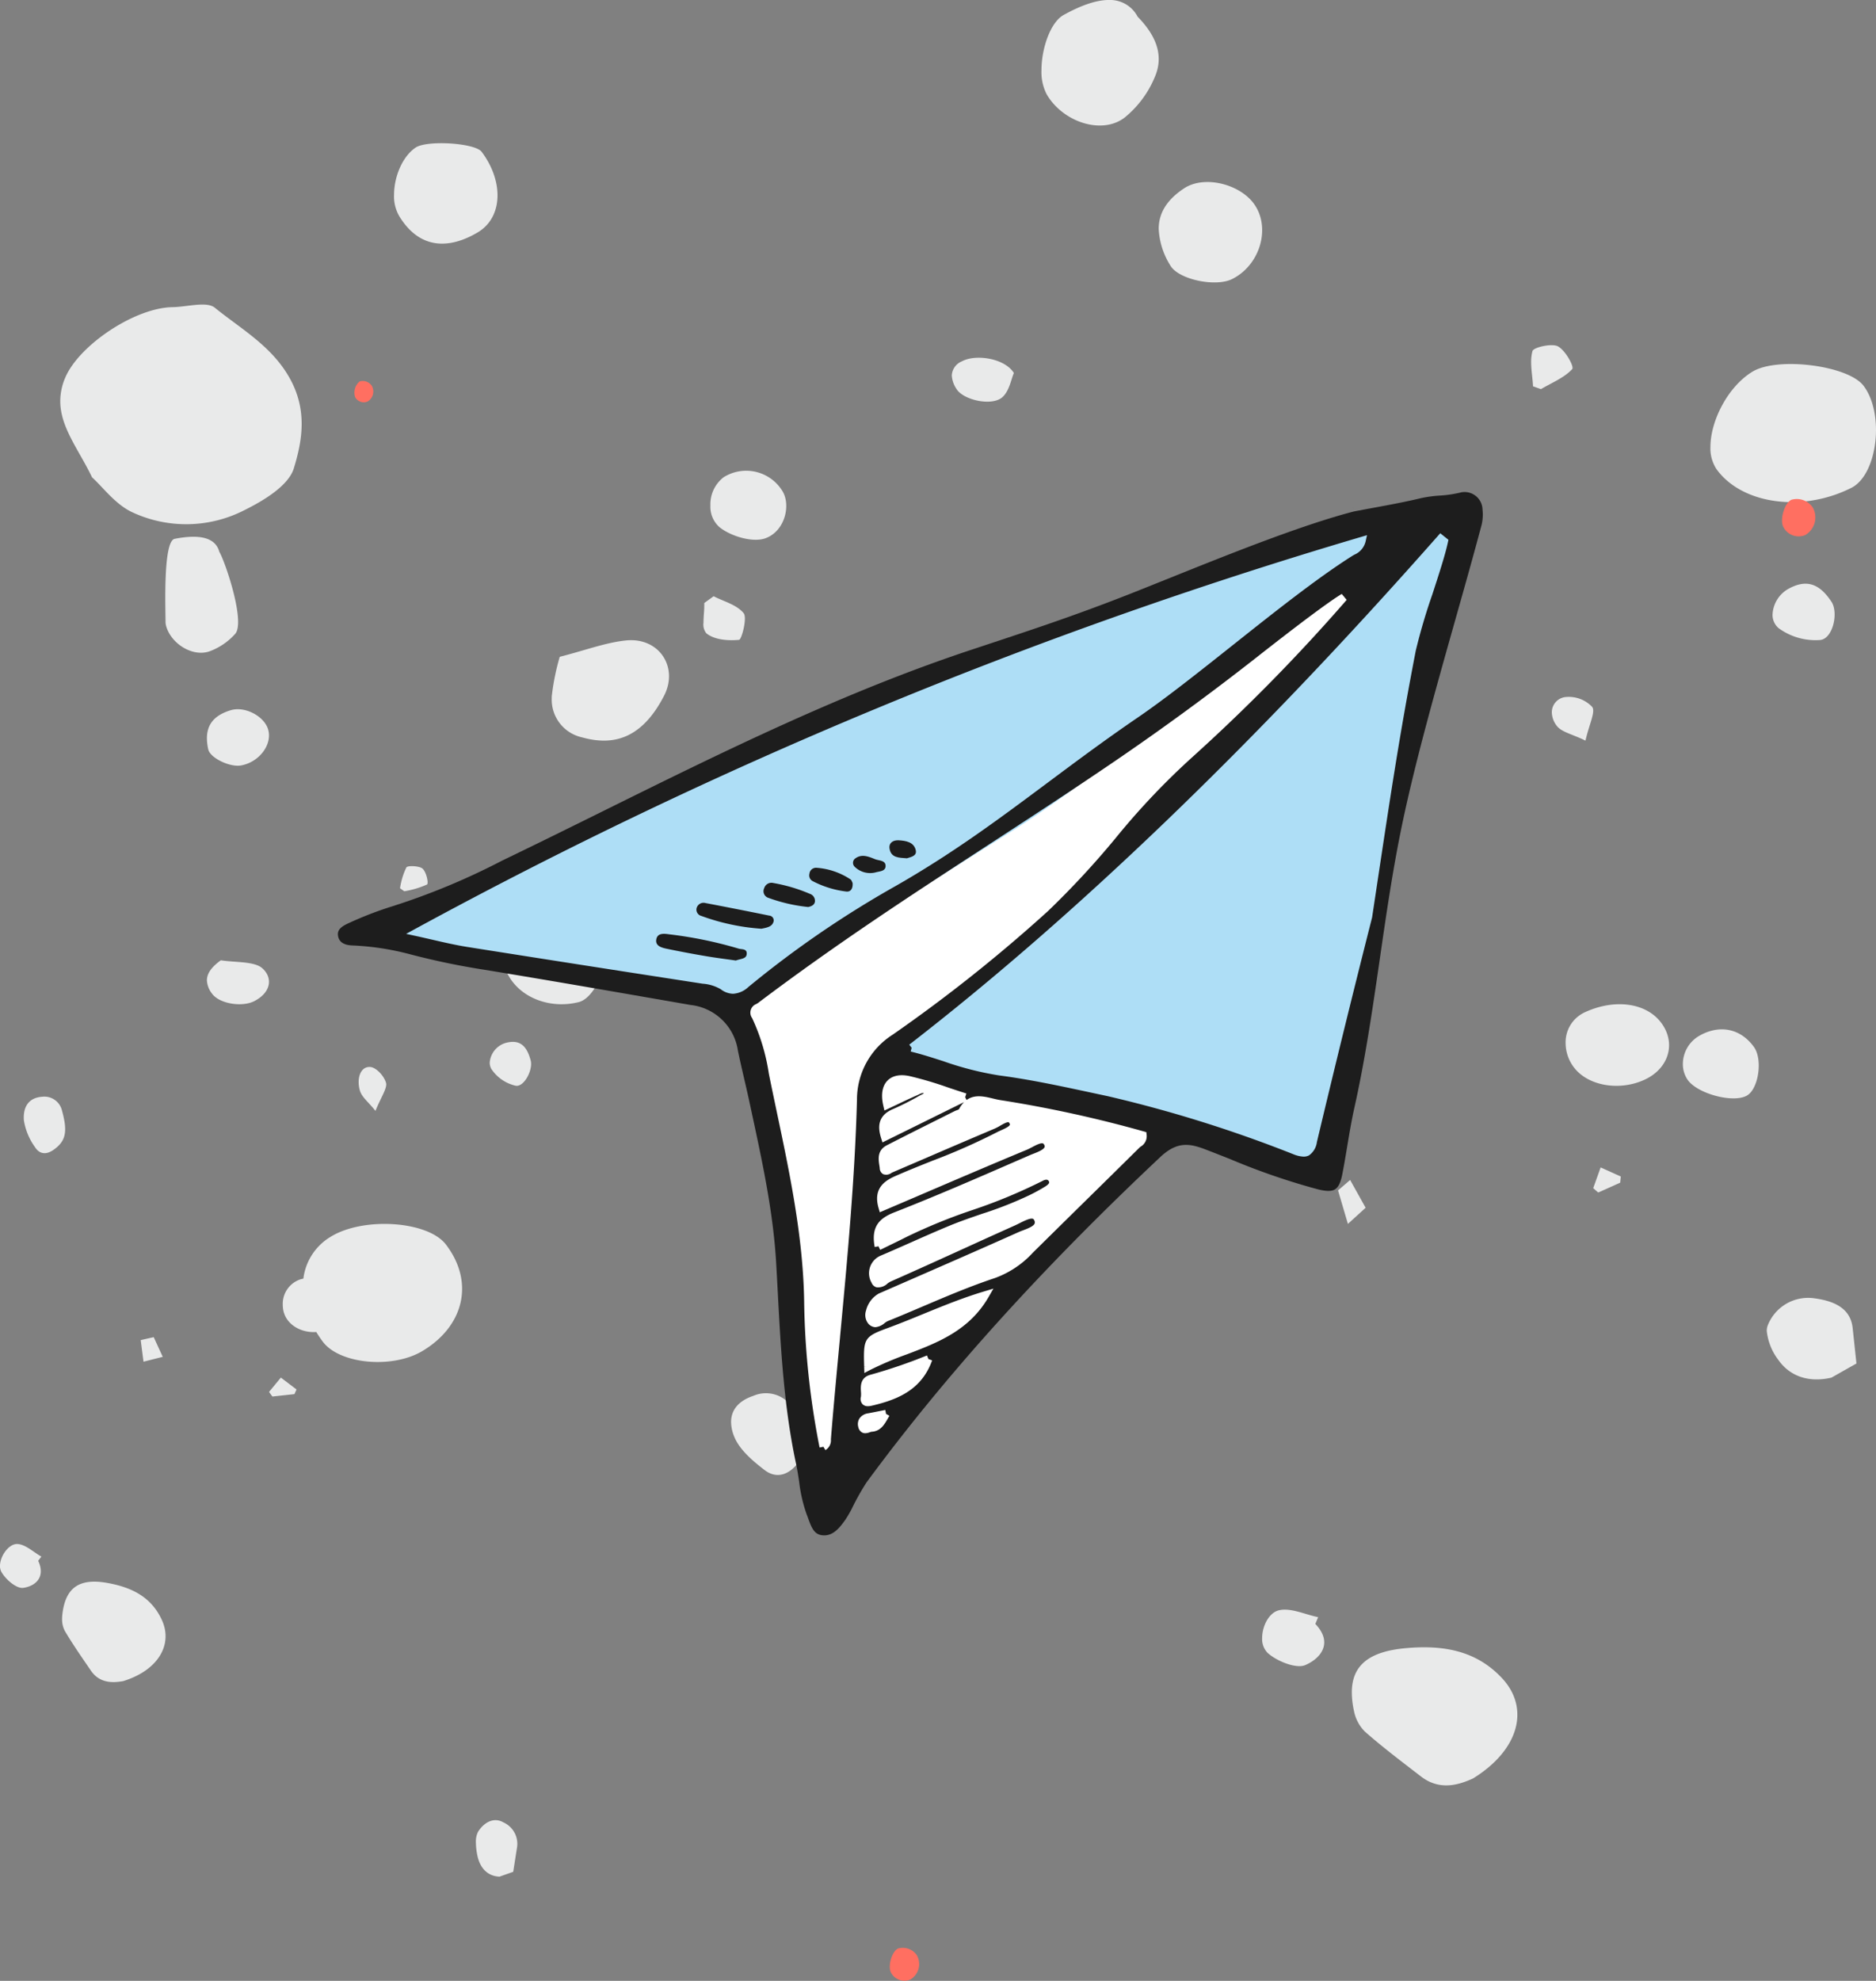 <svg xmlns="http://www.w3.org/2000/svg" width="320.902" height="338.718" viewBox="0 0 320.902 338.718">
  <rect x="0" y="0" width="320.902" height="338.718" fill="#808080" stroke="none"/>
  <g id="Gruppe_93399" data-name="Gruppe 93399" transform="translate(0 0)">
    <path id="Clip-2" d="M129.8,4.065c-.149,0-.3.006-.45.016h0a10.725,10.725,0,0,0-4.614,1.913h0c-1.229.777-1.348,1.963-.374,3.275h0c1.394,1.891,2.885,2.373,6.578,1.349h0a3.094,3.094,0,0,0,2.421-3.391h0c-.159-2.342-1.722-3.156-3.527-3.162H129.8ZM52.1.247c-1.29.721-2.882,2.587-2.717,3.731h0c.274,1.96,1.725,3.9,4.632,2.556h0c.238.18.476.361.714.545h0C55.489,5.723,56.8,4.39,56.88,2.995h0C56.968,1.521,54.828,0,53.139,0h0A2.087,2.087,0,0,0,52.1.247ZM42,11.1c-2.316,1.367-4.53,2.923-6.761,4.441h0c-2.169,1.485-2.125,3.677-1.806,5.52h0c1.861,6.037,6.285,8.548,10.469,6.622h0c3.972-1.826,5.582-5.216,6.319-9.294h0c.881-4.871-.816-7.242-5.493-7.734h0a6.055,6.055,0,0,0-.634-.032h0A4.238,4.238,0,0,0,42,11.1Zm197.28,4.645c-1.67,1.856-4.61,3.955-5.977,6.891h0a21.832,21.832,0,0,0,.439,19.319h0c1.63,3.278,4.162,7.406,7.059,8.3h0c4.808,1.479,9.98,2.335,15.405-.683h0c5.525-3.071,8.4-8.293,12.082-12.832h0c1.129-1.391.129-4.75.092-7.208h0c-.089-6.476-6.511-16.03-12.062-18.375h0a10.19,10.19,0,0,0-4-.849h0c-4.511,0-8.333,3.187-13.036,5.437ZM88.056,24.551q.419,1.649.829,3.289h0c1.125-.514,2.245-1.033,3.366-1.543h0c-.163-.746-.335-1.491-.5-2.228h0c-1.232.156-2.46.316-3.692.481Zm125.838,3.856c-3,.8-5.361,4.449-4.387,7.382h0a10.942,10.942,0,0,0,3,4.435h0c1.985,1.792,12.264-1.661,14.036-2.706h0c2.411-.655,3.07-3.284,2.221-7.637h0c-.387-2-11.8-1.566-14.12-1.566h0a2.791,2.791,0,0,0-.746.092Zm-21.141,7.219c-1.477.333-3.079,3.717-2.742,5.6h0c.558,3.12,3.588,5.4,6.164,4.639h0c2.236-.662,4.024-3.935,3.277-6.414h0c-.788-2.611-2.271-4.056-4.792-4.056h0a8.725,8.725,0,0,0-1.907.232Zm-41.733.624c-1.776,1.246-2.385,5.186-1.294,7.275h0c1.538,2.949,4.085,3.138,5.653,1.291h0c1.162-1.374.929-4.623,1.316-7.04h0c-1.236-1.723-2.355-2.382-3.427-2.382h0a3.979,3.979,0,0,0-2.248.856ZM82.1,46.595c.137,1.255.275,2.52.412,3.775h0c.266.118.532.236.794.354h0c.674-.892,1.357-1.784,2.031-2.68h0q-1.223-1.012-2.451-2.025h0c-.262.193-.524.382-.786.576Zm14.32,1.977c-2.119.642-3.465,3-3.284,5.528h0q-.837.509-1.665,1.124h0C87.645,58.093,86.8,67.1,89.877,72.25h0c4.325,7.23,11.889,8.893,18.235,4.011h0c4.023-3.1,4.753-14.115,1.3-19.711h0a9.711,9.711,0,0,0-7.158-4.657h0c-.023-.129-.052-.261-.081-.393h0a4.405,4.405,0,0,0-4.387-3.13h0a4.777,4.777,0,0,0-1.376.2Zm38.043,12.975c-1.171.328-1.925,1.413-3.522,2.676h0c2.262.907,3.93,2.065,4.8,1.81h0c1.264-.366,2.652-1.734,2.71-2.714h0c.08-1.276-1.109-1.969-2.581-1.969h0a5.243,5.243,0,0,0-1.406.2Zm149.028,7.035c-5.357,3.533-5.076,8.522-2.307,13.163h0c2.563,4.276,8.7,4.443,13.76.645h0c1.521-1.146,2.037-9.391.707-11.322h0c-1.582-2.288-5.025-3.662-8.064-3.662h0a6.7,6.7,0,0,0-4.1,1.176ZM168.5,69.149a15.537,15.537,0,0,0,1.151,3.891h0c.181.311,2.09-.089,2.7-.738h0c.492-.523.58-2.557.23-2.786h0a12.07,12.07,0,0,0-3.57-1.088h0c-.169.241-.338.48-.511.721ZM3.53,81.675C1.325,82.167.08,83.516,0,85.438H0q.417,1.175.827,2.353h0q2.013.311,4.019.627h0a4.025,4.025,0,0,0,4.447-2.331h0c.947-1.661-.064-3.351-1.63-4.317h0a3.661,3.661,0,0,0-1.817-.363h0a11.227,11.227,0,0,0-2.316.269Zm134.546,2.4a6.8,6.8,0,0,0-2.827,4.119h0c-.289,1.445,2.712,3,4.3,2.588h0c2.7-.706,3.62-2,3.023-4.266h0a3.814,3.814,0,0,0-3.361-2.746h0a2.214,2.214,0,0,0-1.131.3Zm17.734,2.194c-4.864,1.379-7.668,7.06-6.268,12.716h0c.746,3.034,7.668,5.75,11.585,4.552h0c2.851-.867,6.052-7.565,5.033-10.525h0c-1.217-3.514-5.95-6.882-9.261-6.882h0a4.08,4.08,0,0,0-1.089.139ZM194.815,99.57c-1.562,5.574-.035,10.322,7.1,14.016h0c4.886,2.53,10.049-.841,9.472-6.5h0c-.354-3.468-1.646-6.831-2.8-11.341h0a40.259,40.259,0,0,0-6.713-1.358h0c-.12-.007-.241-.007-.358-.007h0a6.6,6.6,0,0,0-6.7,5.187Zm17.811,21.236c-1.14,1.375-1.314,3.73-1.135,5.61h0c.039.451,3.772,1.428,4.555.792h0c1.453-1.178,1.988-3.369,2.9-5.138h0c-.387-.533-.77-1.067-1.157-1.6h0a17.935,17.935,0,0,1-1.836-.066h0c-.522-.033-1.044-.066-1.523-.066h0a2.406,2.406,0,0,0-1.8.468Zm18.142,2.256c-1.55,1.9-2.668,5.637-1.936,7.787h0c1.177,3.444,5.757,4.49,8.148,2.96h0a7.265,7.265,0,0,0,2.319-10.023h0a5.847,5.847,0,0,0-4.844-2.268h0a4.656,4.656,0,0,0-3.688,1.544ZM75.193,125.615c-2.193.9-4.094,3.126-5.665,5.174h0c-1.39,1.818-1.033,3.79.91,5.478h0c2.8,2.426,5.118,2.532,9.876-.791h0a5.4,5.4,0,0,0,1.916-6.582h0c-.941-2.8-2.63-3.837-4.493-3.837h0a6.741,6.741,0,0,0-2.543.557Zm73.984,27.436c-2.179,1.37-2.8,4.756-1.385,7.219h0c1.315,2.3,4.628,3.265,6.661,1.944h0c2.109-1.37,3.03-5.544,1.433-7.647h0a5.166,5.166,0,0,0-4.028-2.373h0a5.032,5.032,0,0,0-2.681.858Zm105.216,10.562c-1.925,1.181-3,6.1-1.4,7.862h0c1.076,1.188,3.045,1.48,4.128,1.954h0c2.537-1.578,3.266-6.534,2-8.875h0a2.748,2.748,0,0,0-2.42-1.743h0a4.608,4.608,0,0,0-2.306.8Zm50.445,15.395c-4.725,2.682-7.06,9.375-4.065,13.336h0a17.616,17.616,0,0,0,7.1,5.251h0c4.184,1.739,7.651-.544,10.181-3h0a5.3,5.3,0,0,0,2.851-4.785h0v-.268c-.04-2.081-.912-4.626-2.566-7.608h0c-1.24-2.24-5.694-3.785-9.454-3.785h0a8.364,8.364,0,0,0-4.044.859ZM275.51,200.19c-2.4,1.37-3.727,7.706-2.341,10.538h0c2.3,4.69,8.494,6.639,12.611,3.957h0c3.575-2.323,5.259-8.589,2.915-12.139h0c-1.849-2.8-4.094-4.342-6.926-4.342h0a12.889,12.889,0,0,0-6.259,1.986ZM38.237,216.861c-1.39,1.549-2.725,4.849-2.065,6.4h0c1.138,2.666,3.8,4.831,7.045,1.736h0l1.152.483h0c.457-2.238,1.636-4.655,1.19-6.669h0c-.384-1.736-2.711-2.912-4.752-2.912h0a3.387,3.387,0,0,0-2.57.96Zm73.381,13.706c.924,1.011,1.838,2.021,2.762,3.032h0q2.375-1.324,4.751-2.651h0c-.6-.686-1.183-1.376-1.779-2.068h0c-1.911.561-3.818,1.126-5.734,1.687Zm-83.21,1.026a6.822,6.822,0,0,0-3.614,1.891h0c-2.683,3.048-5.153,6.331-7.655,9.573h0c-2.436,3.155-1.511,6.356-.348,8.912h0c4.95,8.008,12.081,9.691,17.137,4.974h0c4.805-4.482,5.708-10.183,5.141-16.5h0c-.57-6.276-2.943-9.206-7.576-9.206h0a15.112,15.112,0,0,0-3.084.353Zm226.436,30.642c-.161.453-.322.9-.483,1.353h0c1.087,1.843,1.943,3.978,3.42,5.345h0c.415.384,3.219-1.162,3.9-2.446h0c.548-1.039-.17-4.173-.812-4.348h0a7.082,7.082,0,0,0-1.9-.225h0c-1.351,0-2.76.252-4.127.321ZM196.781,266.3c-1.076.824-1.4,2.613-2.523,4.907h0c2.742.613,4.973,1.768,5.772,1.14h0a5.515,5.515,0,0,0,1.66-4.714h0a2.621,2.621,0,0,0-2.6-2.183h0a3.872,3.872,0,0,0-2.31.851Zm-58.449,2.97c-3.112,2.394-4.034,7.726-2.074,12.011h0c1.926,4.213,6.313,5.492,9.794,2.847h0c3.416-2.6,4.117-8.015,1.7-13.145h0a5.641,5.641,0,0,0-5.22-3.174h0a6.9,6.9,0,0,0-4.2,1.461Zm-21.348,4.118c.562,1.251,1.121,2.506,1.686,3.76h0c.351.032.7.064,1.051.1h0c.519-1.148,1.034-2.3,1.556-3.449h0c-1.184-.423-2.366-.844-3.55-1.27h0c-.248.286-.5.574-.743.86Zm19.328,15.257c-2.411,1.606-4.094,7.8-2.756,10.166h0c1.137,2.006,6.19,2.747,8.313,1.213h0c3.2-2.31,3.917-5.936,1.857-9.449h0a5.581,5.581,0,0,0-4.763-2.709h0a4.742,4.742,0,0,0-2.652.779Zm104.307,5.016c-5.966,4.367-7.363,14.658-3.132,23.035h0c2.268,4.484,12.708,5.713,17.473,2.057h0c3.468-2.66,4.985-14.75,2.378-19h0c-2.582-4.217-8.418-7.172-12.866-7.172h0a6.451,6.451,0,0,0-3.853,1.076Zm-27.143,10.6a10.706,10.706,0,0,0-2.014,7.072h0c.188,2.194,4.666,3.19,6.541,1.953h0c3.2-2.115,3.867-4.357,2.212-7.364h0a5.329,5.329,0,0,0-4.392-2.716h0a2.962,2.962,0,0,0-2.347,1.054ZM88.4,304.169c-2.885,2.013-3.956,5.273-3.067,9.116h0q1.21,2.134,2.414,4.272h0q3.023-.321,6.05-.646h0c3.642-.379,4.719-3.58,5.121-6.71h0a7.425,7.425,0,0,0-4.581-7.788h0a2.623,2.623,0,0,0-1.039-.193h0a9.841,9.841,0,0,0-4.9,1.949Z" transform="translate(0 320.902) rotate(-90)" fill="#e9eaea"/>
    <path id="Pfad_337179" data-name="Pfad 337179" d="M.378.1A3.481,3.481,0,0,1-.892,4.839,2.935,2.935,0,0,1-4.634,3.465c-.657-1.245.192-4.12,1.374-4.656A3.306,3.306,0,0,1,.378.1" transform="translate(309.69 86.652)" fill="#ff6f61"/>
    <path id="Pfad_337180" data-name="Pfad 337180" d="M-.243-.067A3.069,3.069,0,0,1-1.362,4.106,2.588,2.588,0,0,1-4.662,2.9c-.58-1.1.169-3.632,1.211-4.105A2.914,2.914,0,0,1-.243-.067" transform="translate(157.068 334.392)" fill="#ff6f61"/>
    <path id="Pfad_337181" data-name="Pfad 337181" d="M-1.877-.521a1.984,1.984,0,0,1-.723,2.7,1.673,1.673,0,0,1-2.133-.783A2.487,2.487,0,0,1-3.95-1.26a1.884,1.884,0,0,1,2.073.739" transform="translate(65.469 66.483)" fill="#ff6f61"/>
    <g id="Gruppe_94178" data-name="Gruppe 94178" transform="translate(57.802 84.136)">
      <path id="Pfad_337944" data-name="Pfad 337944" d="M54.964,10.572S13.517-.757,9.416.04,5.26,2.976,5.33,5.8.327,73.676,0,74.448,54.964,10.572,54.964,10.572" transform="translate(85.882 97.593)" fill="#fff"/>
      <path id="Pfad_337945" data-name="Pfad 337945" d="M37.276,55.352C31.068,58.686,3.984,76.244,2.156,77.782a7.408,7.408,0,0,0-1.994,6.77C.745,86.33,6.325,106.525,6.2,113.167s5.053,41.808,5.267,44.129,2.974,5.568,2.974,5.568,17.467-65.8,17.475-66.991a13.57,13.57,0,0,1,3.614-11.813C40.471,79.08,116.154,0,116.154,0S43.484,52.016,37.276,55.352" transform="translate(69.225 7.48)" fill="#fff"/>
      <path id="Pfad_337946" data-name="Pfad 337946" d="M97.249.242l-23.7,110.583L0,89.984S23.619,70.712,26.776,67.5,82.631,10.175,87.3,6.194,94.66-.91,97.249.242" transform="translate(94.098 6.315)" fill="#aedef6"/>
      <path id="Pfad_337947" data-name="Pfad 337947" d="M171.937,2.614S147.377,24.646,142.625,28.17s-23.2,18.287-34.158,25.147S85.314,67.981,78.783,72.087,63.209,81.972,62.117,82.416s-6.778-.811-12.827-1.528S2.691,71.038.509,70.755,3.755,68,5.628,66.685s52.742-24.2,59.222-27.351,32.778-14,40.074-16.6,22.615-7.707,30.91-10.029S166.982,1.451,171.95.248s-.013,2.364-.013,2.364" transform="translate(7.21 4.422)" fill="#aedef6"/>
      <path id="Pfad_337948" data-name="Pfad 337948" d="M.031.128.005,0,0,.007Z" transform="translate(173.624 2.674)" fill="#1d1d1d"/>
      <path id="Pfad_337949" data-name="Pfad 337949" d="M171.827,116.561c.3-1.54.559-3.089.816-4.639.363-2.182.74-4.438,1.232-6.642,1.872-8.369,3.129-17.032,4.344-25.413,1.037-7.159,2.111-14.565,3.566-21.77,2.228-11.027,5.858-23.877,9.367-36.3,1.616-5.724,3.144-11.13,4.475-16.153a7.511,7.511,0,0,0,.165-2.65,3.6,3.6,0,0,0-.051-.483A3.066,3.066,0,0,0,192.168.051a20.357,20.357,0,0,1-3.723.558,21.513,21.513,0,0,0-3.172.435c-2.685.645-5.441,1.153-8.108,1.647-1.125.207-2.252.415-3.376.633v0c-8.9,2.3-21.39,7.317-31.428,11.35-2.5,1-4.851,1.951-6.976,2.786-9.164,3.6-16.146,5.91-24.987,8.837l-2.04.676C86.385,34.258,65.565,44.563,45.429,54.529c-5.663,2.8-11.518,5.7-17.344,8.5a118.235,118.235,0,0,1-18.75,7.8,60.713,60.713,0,0,0-7.419,2.856C.432,74.334-.1,74.931.014,75.824c.13,1.068.938,1.64,2.4,1.707a45.914,45.914,0,0,1,9.965,1.52,125.8,125.8,0,0,0,12.573,2.621c11.16,1.821,22.479,3.8,33.426,5.7l1.924.336a9.2,9.2,0,0,1,8.116,7.779c.328,1.615.709,3.254,1.09,4.894.3,1.291.6,2.584.878,3.879l.491,2.285c1.766,8.2,3.59,16.669,4.086,25.24q.147,2.523.277,5.043c.516,9.66,1.049,19.649,3.123,29.3.218,1.02.376,2.059.53,3.065a25.326,25.326,0,0,0,1.3,5.649c.1.239.187.491.278.743.591,1.631,1.044,2.632,2.337,2.8,1.794.222,2.945-1.152,4.043-2.721.377-.583.736-1.2,1.054-1.82a41.715,41.715,0,0,1,2.535-4.517c13.5-18.34,29.935-36.528,50.261-55.637,2.984-2.8,5.179-2.257,7.957-1.18,1.319.508,2.637,1.029,3.954,1.551a116.3,116.3,0,0,0,15.038,5.178c1.456.355,2.364.351,2.937-.019s.955-1.184,1.24-2.653M70.213,84.638A4.183,4.183,0,0,1,67.6,85.794a3.572,3.572,0,0,1-2.106-.768,7.071,7.071,0,0,0-3.111-.953L52.27,82.508q-15.08-2.336-30.153-4.722c-2.046-.328-4.081-.8-6.047-1.254-.89-.2-1.771-.411-2.645-.6l-1.759-.38,1.58-.862A831.146,831.146,0,0,1,174.943,7.7l1.089-.322-.246,1.11a3.3,3.3,0,0,1-1.916,2.226c-.134.075-.266.151-.392.23-5.954,3.764-13.278,9.578-20.359,15.2-5.938,4.715-11.548,9.169-16.334,12.439-5.506,3.756-10.481,7.467-15.293,11.053-8.385,6.254-16.3,12.159-26.285,17.843A173.007,173.007,0,0,0,70.213,84.638M85.9,144.44c-.539,5.746-1.1,11.687-1.572,17.535a1.938,1.938,0,0,1-.937,1.852l-.343-.571-.654.131A137.568,137.568,0,0,1,79.75,138.2c-.193-10.948-2.483-21.806-4.7-32.307q-.516-2.45-1.025-4.9l-.317-1.572a34.391,34.391,0,0,0-2.852-9.465,1.58,1.58,0,0,1,.721-2.411,3.254,3.254,0,0,0,.337-.215C85.264,77.266,97.719,69.155,110.9,60.57c7.058-4.594,14.356-9.347,21.887-14.476,8.267-5.633,16.463-11.628,24.358-17.823,7.578-5.946,12.479-9.594,14.566-10.844l.847,1.013A310.833,310.833,0,0,1,146.28,45.216a125.265,125.265,0,0,0-13.193,13.893,147.3,147.3,0,0,1-11.632,12.554A262.563,262.563,0,0,1,94.862,92.814,13.128,13.128,0,0,0,88.79,103.9c-.364,13.575-1.651,27.283-2.894,40.541m8.263,13.821c-.682,1.208-1.327,2.349-2.9,2.431a1.853,1.853,0,0,0-.288.086,2.407,2.407,0,0,1-.768.163,1.125,1.125,0,0,1-.558-.14,1.375,1.375,0,0,1-.638-.954,1.806,1.806,0,0,1,.214-1.442,2.141,2.141,0,0,1,1.464-.868c.555-.1,1.113-.211,1.775-.343l1.173-.231.131.668.571.326Zm-2.827-2.032a2.845,2.845,0,0,1-.666.092,1.261,1.261,0,0,1-.9-.324,1.309,1.309,0,0,1-.306-1.264,4.028,4.028,0,0,0,.008-.906c-.055-.911-.146-2.438,1.676-2.9a89.125,89.125,0,0,0,9.617-3.287l.253.618.63.223c-1.816,5.112-6.027,6.746-10.309,7.749m19.953-18.56c-3.327,5.741-8.741,7.8-13.975,9.786A57.843,57.843,0,0,0,91,150.142l-.946.5-.032-1.069.669-.02-.669.007c-.142-4.72-.059-5.112,3.884-6.553,2.076-.759,4.17-1.614,6.193-2.444,3.329-1.362,6.77-2.771,10.416-3.864l1.618-.486ZM137.354,111.9a3.069,3.069,0,0,0-.252.21q-4.461,4.413-8.945,8.814-4.654,4.576-9.3,9.162a16.326,16.326,0,0,1-6.529,4.338c-4.178,1.387-8.309,3.145-12.3,4.845-1.994.848-3.986,1.7-5.993,2.506a3.03,3.03,0,0,0-.542.352,2.8,2.8,0,0,1-1.553.68,1.674,1.674,0,0,1-1.345-.783,2.372,2.372,0,0,1-.25-2.081,4.576,4.576,0,0,1,2.174-2.887l5.726-2.5c5.959-2.6,12.12-5.288,18.154-7.99.242-.11.522-.215.813-.326.747-.282,1.767-.669,1.963-1.147a.684.684,0,0,0-.072-.582c-.088-.19-.182-.223-.223-.237-.462-.165-1.54.381-2.253.739-.268.136-.526.265-.763.372q-4.337,1.945-8.662,3.92c-4.219,1.919-8.436,3.836-12.674,5.708a3.589,3.589,0,0,0-.52.33,2.309,2.309,0,0,1-1.895.642,1.331,1.331,0,0,1-.852-.835,1.66,1.66,0,0,1-.15-.292,3.261,3.261,0,0,1,1.721-4.277c1.731-.733,3.449-1.494,5.166-2.256,2.185-.969,4.443-1.971,6.7-2.9,1.814-.747,3.7-1.39,5.514-2.012a64.706,64.706,0,0,0,8.1-3.19,30.9,30.9,0,0,0,2.721-1.494c.787-.514.66-.735.566-.9-.179-.305-.541-.317-1.07-.033a90.526,90.526,0,0,1-12.066,5.005A95.411,95.411,0,0,0,97.3,127.358c-.955.488-1.923.957-2.949,1.454l-1.588.773-.294-.6,0-.008-.649.122c-.666-3.57.874-4.956,3.393-5.94,7.009-2.741,14.039-5.8,20.836-8.759l2.28-.993c.187-.08.4-.162.617-.248.7-.273,1.75-.686,1.929-1.133a.422.422,0,0,0-.045-.372c-.1-.225-.2-.257-.238-.27-.391-.128-1.231.317-1.848.642-.314.165-.613.322-.88.433-6.219,2.584-12.523,5.286-18.62,7.9l-6.549,2.8-.211-.725c-.958-3.3.993-4.639,2.8-5.437,2.135-.945,4.338-1.821,6.466-2.669a107.523,107.523,0,0,0,10.946-4.838c.222-.119.486-.237.759-.359.546-.244,1.371-.613,1.485-.93.008-.023.029-.08-.044-.223-.041-.087-.108-.193-.183-.214-.253-.07-.949.314-1.4.578a8.727,8.727,0,0,1-.922.49q-5.834,2.47-11.653,4.984l-5.827,2.5c-.068.029-.144.071-.223.114a1.49,1.49,0,0,1-1.421.211,1.189,1.189,0,0,1-.582-1.011c-.016-.165-.044-.336-.071-.511-.158-1.017-.393-2.553,1.279-3.413s3.334-1.7,5-2.541l6.545-3.275c.127-.063.272-.119.416-.175a1.867,1.867,0,0,0,.379-.171,5.053,5.053,0,0,1,.88-1.224l-13.963,6.894-.234-.747c-.488-1.561-.808-3.773,2.052-4.958a46.653,46.653,0,0,0,4.486-2.268c.095-.054.193-.1.294-.151a1.874,1.874,0,0,0,.483-.288c-.2-.1-.562.068-.736.151l-.2.1c-1.232.535-2.438,1.106-3.649,1.683l-2.163,1.022-.187-.808c-.555-2.4.084-3.671.718-4.314.586-.594,1.725-1.208,3.793-.756a62.266,62.266,0,0,1,6.576,1.945c1.009.339,2.043.685,3.116,1.021l-.2.638h0l.237.48c1.394-1.011,3.073-.6,4.489-.261.439.106.872.211,1.3.276a211.644,211.644,0,0,1,24.528,5.358l.431.122.054.446a2.067,2.067,0,0,1-.973,2m30.1-.756a3.313,3.313,0,0,1-1.343,2.276,1.968,1.968,0,0,1-.935.219,5.1,5.1,0,0,1-1.715-.395,223.329,223.329,0,0,0-31.761-9.937l-3.048-.653c-5.077-1.089-10.328-2.217-15.558-2.9a54.023,54.023,0,0,1-9.533-2.43c-1.833-.591-3.728-1.2-5.591-1.655l.161-.648-.411-.53c28.584-22.12,59-51.381,90.41-86.971l.423-.479,1.4,1.123-.086.4c-.458,2.149-1.529,5.435-2.661,8.913a100.671,100.671,0,0,0-2.847,9.663c-2.725,14.113-4.241,24.182-6.753,40.866l-.713,4.731c-3.253,12.812-6.423,25.711-9.439,38.4" transform="translate(0 0)" fill="#1d1d1d"/>
      <path id="Pfad_337950" data-name="Pfad 337950" d="M13.625,4.561c-1.5-.217-3.338-.442-5.162-.753q-3.346-.568-6.67-1.26C.93,2.366-.172,2.073.022.956S1.311-.053,2.222.081A70.5,70.5,0,0,1,14.079,2.519c.546.179,1.493-.032,1.41.942-.071.821-.915.768-1.861,1.1" transform="translate(54.438 75.547)" fill="#1d1d1d"/>
      <path id="Pfad_337951" data-name="Pfad 337951" d="M11.152,4.446A37.124,37.124,0,0,1,.85,2.256,1.109,1.109,0,0,1,.026.94a1.229,1.229,0,0,1,1.485-.9l.033.009Q7.009,1.088,12.46,2.2a.82.82,0,0,1,.759.878.8.8,0,0,1-.031.167c-.249.82-.991.986-2.036,1.191" transform="translate(61.326 70.231)" fill="#1d1d1d"/>
      <path id="Pfad_337952" data-name="Pfad 337952" d="M7.644,4.144a28.178,28.178,0,0,1-6.9-1.6A1.193,1.193,0,0,1,.089.992C.1.962.114.934.129.9A1.3,1.3,0,0,1,1.683.039,27.966,27.966,0,0,1,7.922,1.887,1.267,1.267,0,0,1,8.8,3.21c-.076.538-.5.795-1.153.935" transform="translate(72.798 66.816)" fill="#1d1d1d"/>
      <path id="Pfad_337953" data-name="Pfad 337953" d="M7.417,2.573c.087.9-.264,1.618-1.147,1.48A16.787,16.787,0,0,1,.556,2.264,1.11,1.11,0,0,1,.04,1.009,1.127,1.127,0,0,1,1.22,0,12.04,12.04,0,0,1,7.072,1.992c.178.119.242.405.343.587" transform="translate(80.62 64.251)" fill="#1d1d1d"/>
      <path id="Pfad_337954" data-name="Pfad 337954" d="M3.817,2.834A3.775,3.775,0,0,1,.247,1.824.936.936,0,0,1,.3.5L.317.49c1.132-.9,2.332-.375,3.451.074.685.276,1.869.171,1.8,1.24-.054.848-1.066.826-1.753,1.029" transform="translate(88.113 62.217)" fill="#1d1d1d"/>
      <path id="Pfad_337955" data-name="Pfad 337955" d="M2.987,3.077C1.633,2.982.265,3.01.019,1.417-.131.415.647-.047,1.575,0,2.81.073,4.173.29,4.5,1.68c.242,1.026-.862,1.177-1.513,1.4" transform="translate(94.342 59.552)" fill="#1d1d1d"/>
    </g>
  </g>
</svg>
